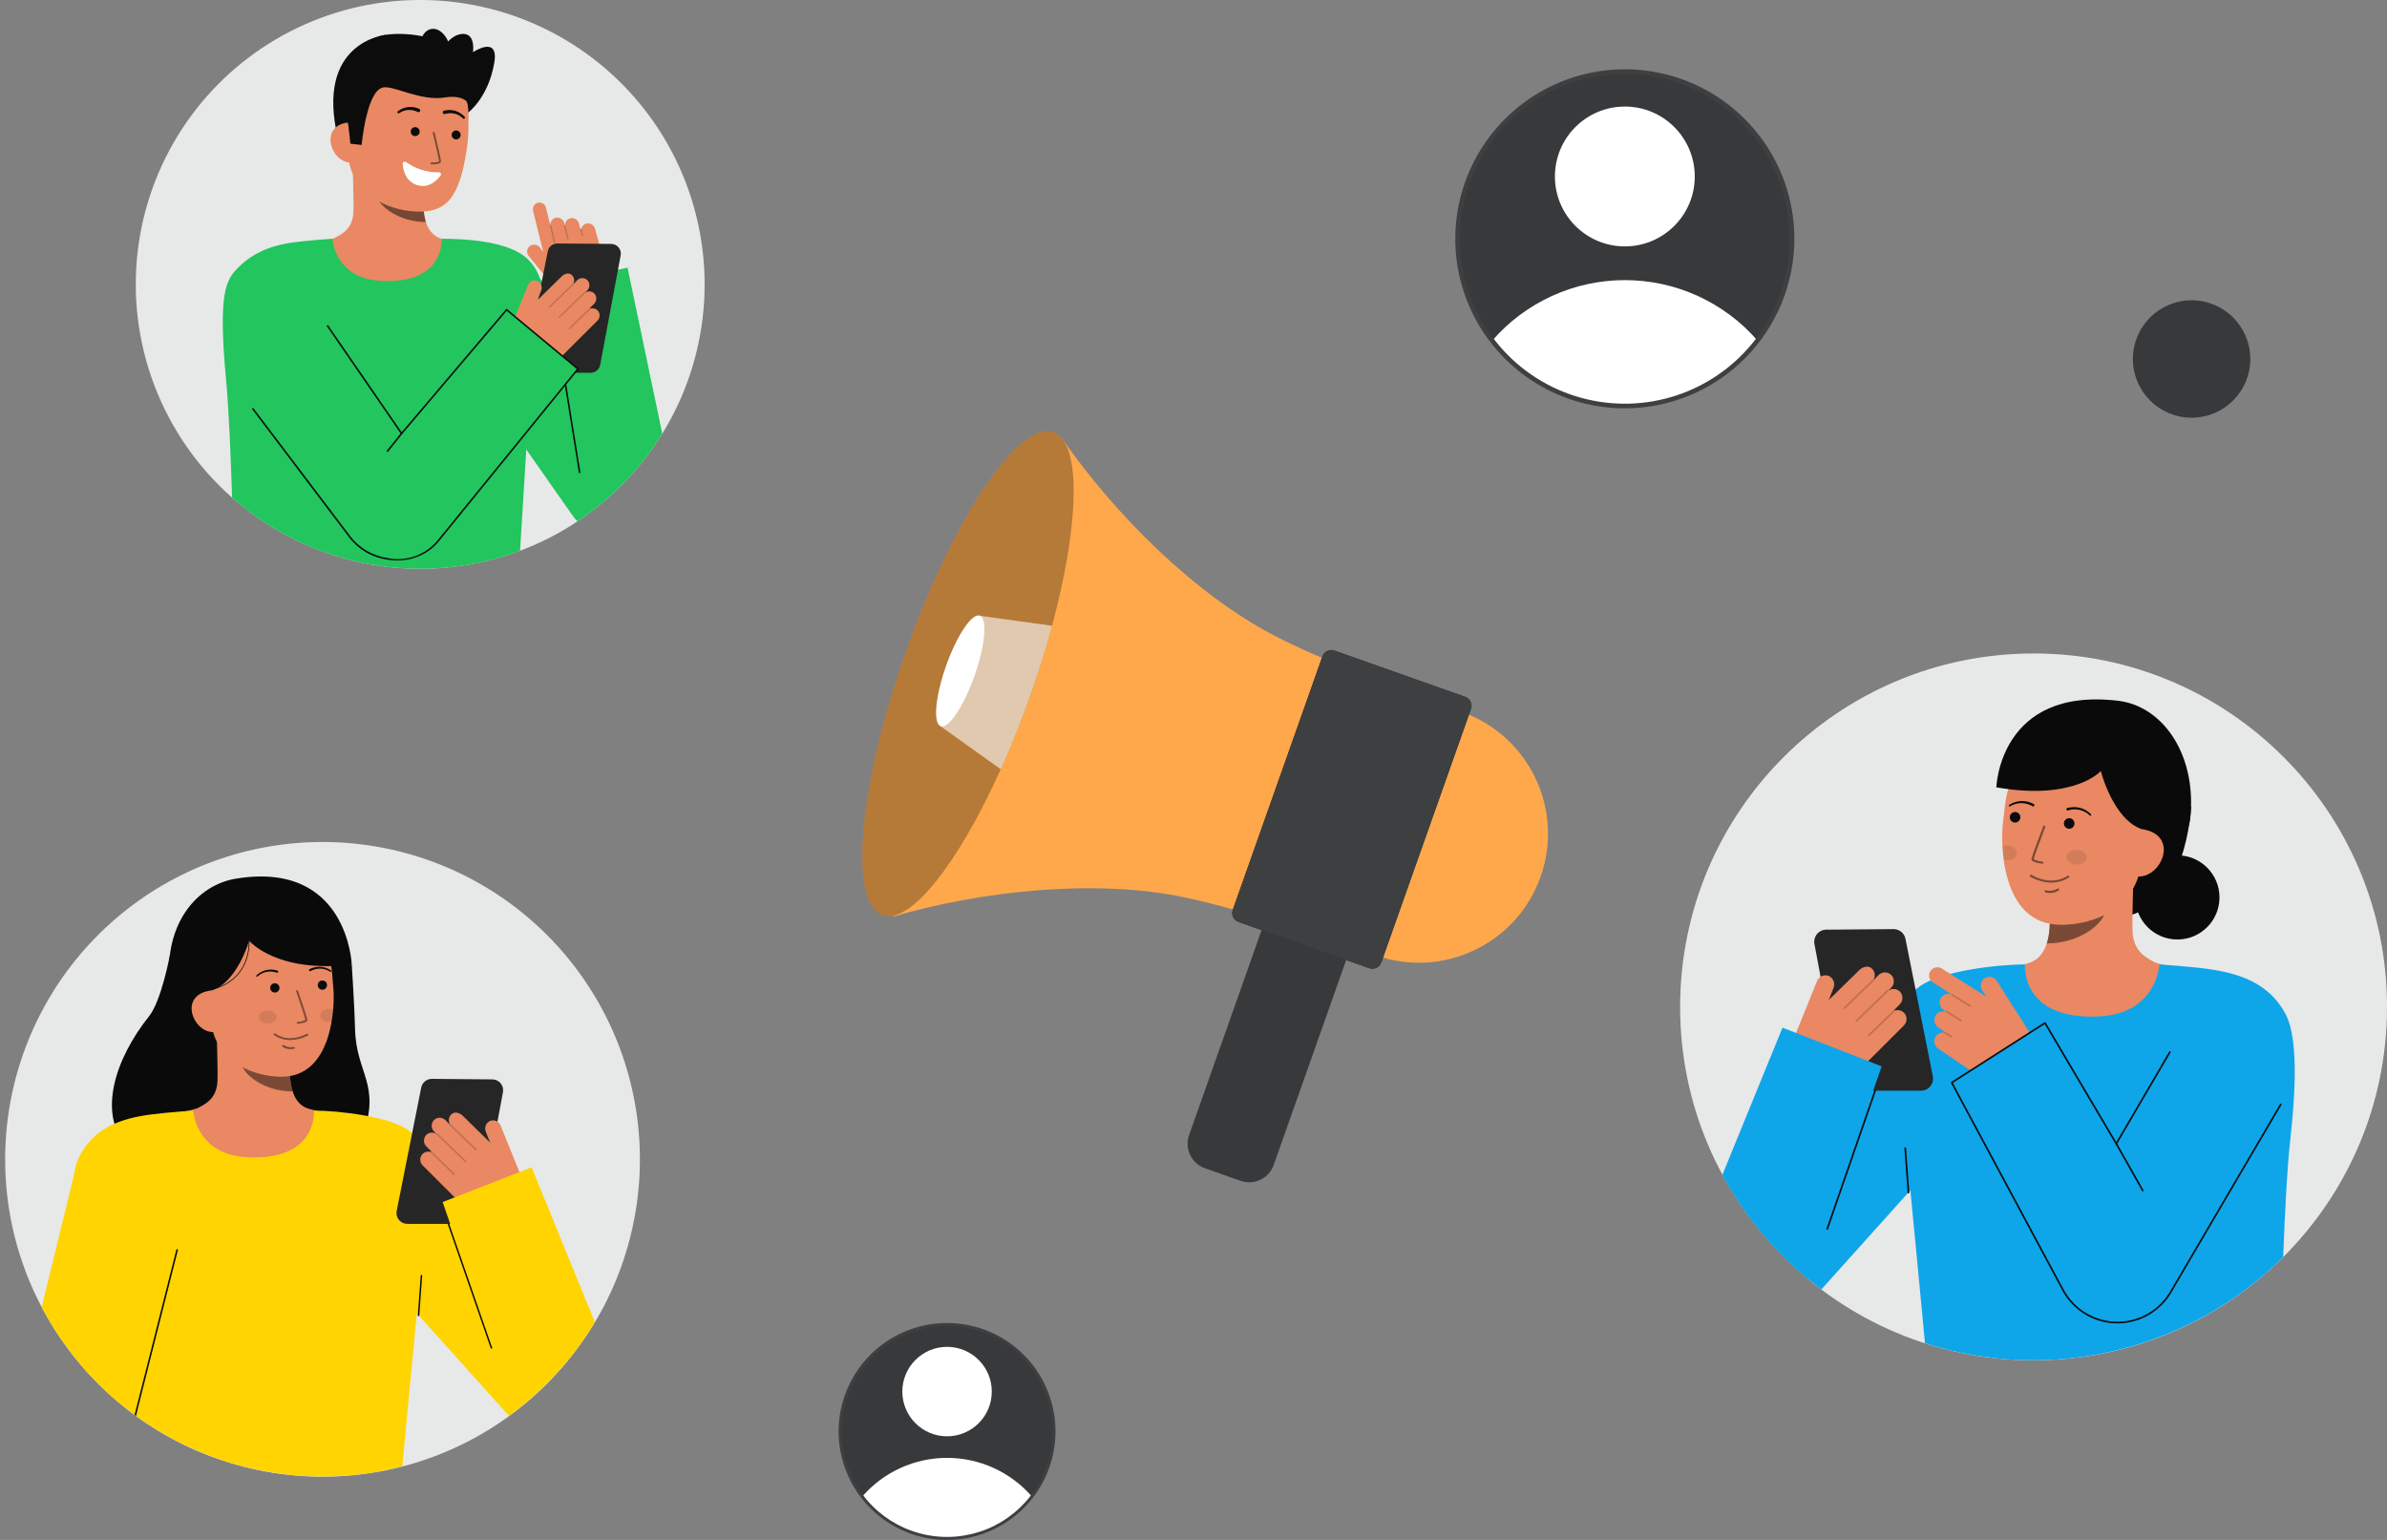 ﻿<svg width="310" height="200" viewBox="0 0 310 200" fill="none" xmlns="http://www.w3.org/2000/svg">
<rect x="0" y="0" width="310" height="200" fill="#808080" stroke="none"/>
<path d="M17.634 36.937C17.639 42.904 19.088 48.781 21.858 54.066C24.627 59.351 28.636 63.887 33.54 67.286C38.444 70.685 44.098 72.847 50.019 73.585C55.94 74.324 61.952 73.618 67.541 71.528C70.162 70.547 72.661 69.268 74.99 67.715C79.441 64.758 83.2 60.874 86.011 56.33V56.326C89.008 51.465 90.838 45.975 91.356 40.288C91.875 34.6 91.067 28.87 88.997 23.548C86.927 18.225 83.651 13.455 79.426 9.613C75.201 5.77 70.143 2.959 64.649 1.401C59.154 -0.157 53.374 -0.42 47.761 0.633C42.148 1.687 36.855 4.027 32.3 7.471C27.744 10.914 24.049 15.367 21.504 20.48C18.96 25.593 17.636 31.226 17.636 36.937H17.634Z" fill="white"/>
<path opacity="0.1" d="M17.634 36.937C17.639 42.904 19.088 48.781 21.858 54.066C24.627 59.351 28.636 63.887 33.54 67.286C38.444 70.685 44.098 72.847 50.019 73.585C55.94 74.324 61.952 73.618 67.541 71.528C70.162 70.547 72.661 69.268 74.99 67.715C79.441 64.758 83.2 60.874 86.011 56.33V56.326C89.008 51.465 90.838 45.975 91.356 40.288C91.875 34.6 91.067 28.87 88.997 23.548C86.927 18.225 83.651 13.455 79.426 9.613C75.201 5.77 70.143 2.959 64.649 1.401C59.154 -0.157 53.374 -0.42 47.761 0.633C42.148 1.687 36.855 4.027 32.3 7.471C27.744 10.914 24.049 15.367 21.504 20.48C18.96 25.593 17.636 31.226 17.636 36.937H17.634Z" fill="#121417"/>
<path d="M60.733 14.684C60.733 14.684 63.444 12.724 64.2 8.1C64.786 4.52 61.426 6.778 61.426 6.778C61.426 6.778 61.823 4.195 59.932 4.414C58.041 4.633 56.928 7.33 56.928 7.33" fill="#0C0C0C"/>
<path d="M50.176 4.517C50.176 4.517 40.795 5.328 43.918 18.08L44.745 18.153L46.426 18.3" fill="#0C0C0C"/>
<path d="M59.057 31.445C59.016 31.44 58.559 39.019 49.755 38.358C43.66 37.901 41.487 31.434 41.347 31.434C42.043 31.319 42.73 31.152 43.403 30.936C44.362 30.42 45.55 29.883 45.859 28.02C46.038 26.945 45.736 21.45 45.828 20.363L55.184 22.451C55.053 24.747 54.138 30.068 57.345 31.01C57.879 31.166 58.454 31.309 59.057 31.445Z" fill="#E98862"/>
<path opacity="0.52" d="M55.315 28.835C55.169 28.363 55.075 27.876 55.034 27.383C54.931 26.258 54.952 25.126 55.095 24.006C53.194 23.749 51.402 22.964 49.924 21.74C49.751 22.382 48.795 25.184 49.06 25.795C49.56 26.948 51.91 28.835 55.315 28.835Z" fill="#0C0C0C"/>
<path d="M53.228 27.412C49.545 27.005 45.176 24.583 45.216 19.572L45.251 15.051C45.292 10.04 47.954 5.999 52.672 6.036C57.39 6.073 60.884 10.163 60.845 15.173L60.829 17.175C60.812 17.862 60.748 18.547 60.637 19.225C60.358 21.02 59.927 23.749 58.667 25.575C57.477 27.3 55.582 27.672 53.228 27.412Z" fill="#E98862"/>
<path d="M59.238 18.106C58.917 18.106 58.657 17.846 58.657 17.525C58.657 17.204 58.917 16.944 59.238 16.944C59.559 16.944 59.819 17.204 59.819 17.525C59.819 17.846 59.559 18.106 59.238 18.106Z" fill="#0C0C0C"/>
<path d="M53.919 17.676C53.599 17.676 53.339 17.416 53.339 17.095C53.339 16.774 53.599 16.514 53.919 16.514C54.24 16.514 54.501 16.774 54.501 17.095C54.501 17.416 54.24 17.676 53.919 17.676Z" fill="#0C0C0C"/>
<path d="M45.497 21.101C44.062 21.09 42.914 19.547 42.924 18.113C42.934 16.679 44.104 15.899 45.538 15.909L46.269 16.876L46.73 21.11L45.497 21.101Z" fill="#E98862"/>
<path d="M46.97 18.827C46.97 18.827 47.6 11.749 49.758 11.355C51.196 11.093 54.625 13.195 57.853 12.648C59.265 12.409 60.593 12.784 60.715 13.452C60.764 13.716 61.718 9.953 59.574 7.038C57.867 4.718 52.141 3.955 49.515 4.65C42.242 6.577 45.235 16.215 45.235 16.215L45.508 18.665L46.97 18.827Z" fill="#0C0C0C"/>
<g opacity="0.52">
<path d="M56.02 21.341H56.029C56.491 21.346 57.266 21.303 57.27 20.957C57.273 20.67 56.522 17.572 56.436 17.219C56.429 17.189 56.41 17.163 56.383 17.147C56.356 17.13 56.324 17.125 56.294 17.133C56.264 17.14 56.238 17.159 56.221 17.186C56.205 17.212 56.2 17.244 56.207 17.275C56.541 18.647 57.037 20.76 57.035 20.955C56.718 21.086 56.374 21.138 56.032 21.106C56.001 21.106 55.972 21.117 55.949 21.138C55.927 21.159 55.914 21.187 55.912 21.218C55.91 21.248 55.921 21.278 55.941 21.301C55.961 21.324 55.989 21.339 56.02 21.341Z" fill="#0C0C0C"/>
</g>
<path d="M57.664 14.372C58.147 14.249 58.653 14.258 59.13 14.399C59.365 14.466 59.589 14.569 59.793 14.703C59.996 14.834 60.181 14.99 60.344 15.168C60.373 15.196 60.389 15.233 60.39 15.273C60.39 15.313 60.375 15.351 60.347 15.379C60.32 15.408 60.282 15.424 60.243 15.425C60.203 15.425 60.165 15.41 60.136 15.383L60.128 15.375C59.975 15.226 59.804 15.097 59.619 14.99C59.436 14.885 59.239 14.807 59.034 14.761C58.628 14.665 58.203 14.678 57.804 14.799L57.789 14.804C57.761 14.813 57.731 14.817 57.702 14.814C57.672 14.812 57.644 14.804 57.617 14.79C57.591 14.777 57.568 14.758 57.549 14.736C57.529 14.713 57.515 14.688 57.506 14.659C57.497 14.631 57.493 14.602 57.496 14.572C57.498 14.543 57.506 14.514 57.52 14.488C57.533 14.462 57.551 14.438 57.574 14.419C57.596 14.4 57.623 14.386 57.651 14.377L57.664 14.372Z" fill="#0C0C0C"/>
<path d="M54.226 14.533C53.854 14.345 53.44 14.258 53.024 14.282C52.814 14.291 52.606 14.333 52.409 14.405C52.208 14.477 52.017 14.575 51.841 14.695L51.831 14.701C51.798 14.719 51.76 14.724 51.724 14.715C51.688 14.706 51.657 14.684 51.636 14.654C51.615 14.623 51.606 14.586 51.611 14.549C51.617 14.513 51.635 14.479 51.663 14.455C51.855 14.309 52.065 14.187 52.287 14.092C52.512 13.996 52.75 13.934 52.993 13.909C53.487 13.854 53.988 13.932 54.441 14.137C54.468 14.15 54.492 14.167 54.512 14.189C54.532 14.211 54.547 14.236 54.557 14.264C54.568 14.291 54.572 14.321 54.571 14.35C54.57 14.38 54.563 14.409 54.551 14.435C54.538 14.462 54.521 14.486 54.499 14.506C54.477 14.526 54.452 14.542 54.424 14.552C54.397 14.562 54.367 14.567 54.338 14.566C54.309 14.564 54.279 14.557 54.253 14.545L54.242 14.54L54.226 14.533Z" fill="#0C0C0C"/>
<path d="M54.601 6.969C54.306 5.401 54.932 3.968 55.997 3.768C57.062 3.568 58.164 4.677 58.459 6.246C58.753 7.814 58.128 9.247 57.062 9.447C55.997 9.647 54.895 8.538 54.601 6.969Z" fill="#0C0C0C"/>
<path d="M29.356 49.261C29.721 53.156 29.976 59.315 30.139 64.636C35.165 69.064 41.299 72.043 47.886 73.257C54.473 74.471 61.266 73.873 67.54 71.528C67.74 68.203 68.056 63.045 68.351 58.38C68.647 53.722 68.921 49.553 69.036 48.183C69.499 42.746 71.086 39.171 70.11 36.158C69.818 35.266 69.324 34.454 68.667 33.784C66.219 31.197 59.906 31.008 57.368 31.008C57.322 31.008 57.88 36.884 49.548 36.49C43.428 36.203 43.169 31.008 43.169 31.008C43.169 31.008 40.139 31.205 38.122 31.476C34.822 31.923 32.645 33.042 30.914 34.772C29.303 36.388 28.319 38.131 29.356 49.261Z" fill="#22C55E"/>
<path d="M57.212 42.463L68.351 58.375V58.38L74.313 66.891C74.518 67.182 74.744 67.457 74.989 67.715C79.44 64.758 83.199 60.874 86.01 56.33V56.325L81.5 34.768L70.717 37.023L70.11 36.158V36.154L68.831 34.329L57.212 42.463Z" fill="#22C55E"/>
<path d="M73.35 48.723L75.383 61.408L75.183 61.44L73.15 48.755L73.35 48.723Z" fill="#0C0C0C"/>
<path d="M68.664 33.257C68.586 33.162 68.527 33.051 68.493 32.932C68.459 32.813 68.449 32.689 68.464 32.566C68.479 32.443 68.52 32.325 68.582 32.218C68.645 32.111 68.729 32.019 68.828 31.945C69.026 31.809 69.268 31.754 69.505 31.79C69.742 31.826 69.957 31.951 70.105 32.139L70.553 32.731L69.241 27.424C69.206 27.312 69.195 27.194 69.207 27.077C69.22 26.96 69.256 26.847 69.313 26.745C69.371 26.643 69.449 26.554 69.542 26.483C69.636 26.412 69.743 26.36 69.856 26.332C69.97 26.304 70.089 26.299 70.205 26.319C70.32 26.338 70.431 26.381 70.53 26.444C70.628 26.508 70.713 26.591 70.778 26.688C70.844 26.786 70.888 26.895 70.91 27.011L71.456 29.221C71.462 29.218 71.468 29.215 71.474 29.213C71.465 28.977 71.547 28.747 71.704 28.571C71.86 28.395 72.079 28.286 72.314 28.268C72.528 28.256 72.741 28.318 72.915 28.445C73.089 28.571 73.214 28.754 73.269 28.962L73.354 29.26C73.364 29.261 73.374 29.265 73.383 29.27C73.373 29.057 73.439 28.846 73.568 28.676C73.698 28.506 73.883 28.387 74.091 28.339C74.327 28.295 74.571 28.341 74.773 28.469C74.976 28.598 75.122 28.798 75.183 29.03L75.391 29.764C75.394 29.754 75.4 29.745 75.407 29.737C75.415 29.729 75.424 29.723 75.434 29.718C75.444 29.713 75.454 29.711 75.465 29.711C75.476 29.71 75.487 29.712 75.497 29.716C75.54 29.527 75.642 29.356 75.788 29.229C75.935 29.102 76.118 29.025 76.311 29.01C76.526 28.997 76.739 29.059 76.913 29.186C77.087 29.312 77.212 29.495 77.267 29.703L78.402 33.685C78.651 34.564 78.631 35.498 78.346 36.367C78.061 37.235 77.523 37.998 76.801 38.559L74.476 40.363L68.664 33.257Z" fill="#E98862"/>
<g opacity="0.2">
<path d="M72.092 31.455C72.094 31.445 72.094 31.435 72.092 31.425L71.586 29.273C71.584 29.262 71.579 29.251 71.572 29.242C71.566 29.233 71.558 29.225 71.548 29.219C71.538 29.213 71.528 29.209 71.517 29.208C71.506 29.206 71.494 29.206 71.484 29.209C71.473 29.211 71.462 29.216 71.453 29.223C71.444 29.229 71.436 29.237 71.43 29.247C71.424 29.256 71.42 29.267 71.419 29.278C71.417 29.289 71.417 29.301 71.42 29.311L71.926 31.465C71.93 31.484 71.942 31.501 71.958 31.513C71.974 31.525 71.994 31.531 72.014 31.53C72.034 31.529 72.052 31.52 72.067 31.507C72.082 31.493 72.091 31.475 72.094 31.455H72.092Z" fill="#0C0C0C"/>
<path d="M73.836 31.044C73.838 31.033 73.838 31.023 73.836 31.013L73.426 29.323C73.423 29.313 73.418 29.302 73.412 29.293C73.405 29.284 73.397 29.276 73.387 29.271C73.377 29.265 73.367 29.261 73.355 29.259C73.344 29.258 73.333 29.258 73.322 29.261C73.311 29.264 73.301 29.268 73.292 29.275C73.283 29.282 73.275 29.29 73.269 29.3C73.263 29.309 73.26 29.32 73.258 29.331C73.256 29.342 73.257 29.354 73.259 29.364L73.669 31.054C73.674 31.073 73.686 31.09 73.702 31.102C73.718 31.114 73.737 31.12 73.757 31.118C73.777 31.117 73.796 31.109 73.811 31.096C73.826 31.082 73.835 31.064 73.837 31.044L73.836 31.044Z" fill="#0C0C0C"/>
<path d="M75.728 30.607C75.729 30.598 75.729 30.588 75.728 30.579L75.553 29.777C75.547 29.755 75.534 29.737 75.515 29.726C75.496 29.714 75.473 29.71 75.452 29.715C75.43 29.72 75.411 29.732 75.399 29.751C75.386 29.769 75.382 29.791 75.385 29.813L75.561 30.616C75.565 30.635 75.576 30.653 75.592 30.666C75.608 30.678 75.628 30.684 75.648 30.683C75.669 30.682 75.688 30.674 75.703 30.66C75.718 30.646 75.727 30.628 75.73 30.607H75.728Z" fill="#0C0C0C"/>
</g>
<path d="M76.714 48.414H69.53C69.345 48.414 69.162 48.373 68.994 48.294C68.827 48.214 68.679 48.099 68.561 47.955C68.443 47.812 68.359 47.644 68.314 47.464C68.269 47.285 68.264 47.097 68.3 46.915L71.142 32.632C71.2 32.345 71.355 32.088 71.581 31.903C71.808 31.719 72.091 31.62 72.383 31.622L79.384 31.681C79.567 31.683 79.748 31.724 79.913 31.803C80.079 31.882 80.225 31.997 80.341 32.138C80.458 32.28 80.542 32.445 80.588 32.623C80.633 32.8 80.64 32.986 80.606 33.166L77.947 47.39C77.893 47.678 77.74 47.938 77.515 48.125C77.29 48.312 77.007 48.414 76.714 48.414Z" fill="#262626"/>
<path d="M77.723 40.459C77.613 40.294 77.453 40.169 77.266 40.102C77.08 40.035 76.876 40.029 76.686 40.086C76.686 40.074 76.683 40.063 76.678 40.053C76.672 40.043 76.664 40.034 76.654 40.028C76.645 40.021 76.634 40.017 76.622 40.016C76.611 40.015 76.599 40.017 76.588 40.022L77.146 39.465C77.322 39.296 77.427 39.067 77.441 38.824C77.455 38.58 77.376 38.34 77.219 38.153C77.074 37.991 76.876 37.885 76.66 37.854C76.444 37.823 76.224 37.87 76.039 37.985C76.039 37.976 76.032 37.968 76.029 37.96L76.258 37.73C76.416 37.578 76.517 37.377 76.543 37.159C76.569 36.941 76.519 36.721 76.402 36.536C76.326 36.422 76.225 36.326 76.108 36.255C75.99 36.184 75.858 36.14 75.721 36.126C75.584 36.112 75.446 36.129 75.317 36.175C75.187 36.221 75.07 36.295 74.972 36.392L74.442 36.921C74.44 36.917 74.442 36.913 74.438 36.91C74.434 36.907 74.428 36.907 74.424 36.904C74.536 36.727 74.585 36.516 74.562 36.308C74.539 36.099 74.446 35.905 74.299 35.756C73.941 35.346 73.301 35.546 72.959 35.888L69.727 39.054L69.825 38.907L70.283 37.74C70.377 37.515 70.381 37.262 70.296 37.033C70.21 36.805 70.041 36.617 69.823 36.508C69.708 36.456 69.584 36.428 69.458 36.425C69.332 36.422 69.207 36.445 69.09 36.492C68.973 36.54 68.867 36.61 68.779 36.7C68.69 36.79 68.621 36.896 68.575 37.014L65.898 43.631C65.898 43.631 71.52 47.7 72.868 46.355L77.579 41.656C77.738 41.504 77.839 41.302 77.865 41.084C77.891 40.865 77.841 40.645 77.723 40.459Z" fill="#E98862"/>
<g opacity="0.2">
<path d="M71.34 39.904C71.356 39.919 71.377 39.928 71.4 39.928C71.422 39.928 71.443 39.919 71.459 39.904L74.436 37.029C74.444 37.021 74.451 37.012 74.455 37.002C74.46 36.991 74.463 36.98 74.463 36.968C74.463 36.957 74.461 36.946 74.457 36.935C74.453 36.925 74.447 36.915 74.439 36.907C74.431 36.899 74.421 36.892 74.411 36.888C74.4 36.883 74.389 36.881 74.378 36.881C74.367 36.881 74.355 36.883 74.345 36.887C74.334 36.892 74.325 36.898 74.317 36.906L71.34 39.78C71.332 39.788 71.325 39.797 71.321 39.808C71.316 39.818 71.314 39.83 71.313 39.841C71.313 39.852 71.315 39.864 71.319 39.874C71.324 39.885 71.33 39.895 71.338 39.903L71.34 39.904Z" fill="#0C0C0C"/>
<path d="M72.571 41.251C72.587 41.267 72.608 41.276 72.631 41.276C72.653 41.276 72.675 41.267 72.691 41.251L76.012 38.044C76.02 38.035 76.026 38.026 76.031 38.015C76.035 38.005 76.038 37.993 76.038 37.982C76.038 37.971 76.035 37.959 76.031 37.949C76.026 37.938 76.02 37.928 76.012 37.92C75.995 37.905 75.974 37.897 75.951 37.897C75.929 37.897 75.907 37.905 75.891 37.92L72.57 41.128C72.561 41.136 72.555 41.145 72.55 41.156C72.546 41.167 72.544 41.178 72.544 41.189C72.544 41.201 72.546 41.212 72.55 41.223C72.555 41.233 72.561 41.243 72.57 41.251L72.571 41.251Z" fill="#0C0C0C"/>
<path d="M73.896 42.719C73.912 42.734 73.933 42.743 73.956 42.743C73.978 42.743 74 42.734 74.016 42.719L76.665 40.16C76.681 40.144 76.69 40.122 76.69 40.099C76.69 40.077 76.681 40.055 76.665 40.039C76.657 40.031 76.648 40.024 76.638 40.02C76.627 40.015 76.616 40.012 76.604 40.012C76.593 40.012 76.582 40.014 76.571 40.018C76.56 40.023 76.551 40.029 76.542 40.037L73.893 42.595C73.885 42.603 73.878 42.612 73.873 42.623C73.869 42.633 73.866 42.645 73.866 42.656C73.866 42.668 73.868 42.679 73.872 42.69C73.876 42.7 73.883 42.71 73.891 42.718L73.896 42.719Z" fill="#0C0C0C"/>
</g>
<path d="M40.763 39.888L52.157 55.488L65.794 40.227L75.054 47.913L57.055 70.061C56.655 70.576 56.186 71.034 55.661 71.422C52.586 73.669 47.662 72.794 45.416 69.718L45.265 69.513L29.31 48.254L40.763 39.888Z" fill="#22C55E"/>
<path d="M51.582 72.783C53.062 72.804 54.511 72.356 55.721 71.504C56.254 71.111 56.73 70.647 57.137 70.124L75.196 47.902L65.782 40.088L65.717 40.165L52.166 56.132L42.583 42.208L42.416 42.323L52.149 56.465L65.807 40.37L74.912 47.93L56.978 70C56.206 71.008 55.162 71.776 53.97 72.213C52.778 72.65 51.486 72.739 50.245 72.469C48.36 72.179 46.66 71.173 45.498 69.661L45.348 69.456L32.88 52.974L32.718 53.097L45.185 69.579L45.334 69.784C46.527 71.338 48.274 72.373 50.211 72.672C50.664 72.747 51.123 72.784 51.582 72.783Z" fill="#0C0C0C"/>
<path d="M52.078 56.236L52.237 56.362L50.365 58.712L50.206 58.585L52.078 56.236Z" fill="#0C0C0C"/>
<path d="M56.98 22.37C55.458 22.412 53.965 21.945 52.738 21.044C52.695 21.013 52.645 20.995 52.592 20.991C52.539 20.988 52.487 21 52.441 21.025C52.395 21.05 52.357 21.088 52.331 21.135C52.306 21.181 52.294 21.233 52.298 21.286C52.364 22.188 52.743 23.853 54.617 24.136C55.826 24.319 56.742 23.42 57.21 22.817C57.243 22.775 57.263 22.725 57.267 22.672C57.272 22.62 57.262 22.567 57.238 22.52C57.214 22.473 57.176 22.434 57.131 22.407C57.085 22.381 57.033 22.368 56.98 22.37Z" fill="white"/>
<path d="M264.101 176.67C238.751 176.67 218.201 156.12 218.201 130.77C218.201 105.421 238.751 84.871 264.101 84.871C289.45 84.871 310 105.421 310 130.77C310 156.12 289.45 176.67 264.101 176.67Z" fill="white"/>
<path opacity="0.1" d="M218.2 130.769C218.2 139.847 220.892 148.722 225.935 156.27C230.979 163.818 238.147 169.701 246.534 173.175C254.921 176.649 264.15 177.558 273.054 175.787C281.958 174.016 290.136 169.645 296.555 163.226C302.975 156.806 307.346 148.628 309.117 139.724C310.888 130.821 309.979 121.592 306.505 113.205C303.031 104.818 297.148 97.649 289.6 92.606C282.051 87.562 273.177 84.87 264.099 84.87C258.065 84.848 252.087 86.02 246.508 88.319C240.929 90.617 235.86 93.997 231.594 98.264C227.327 102.53 223.947 107.599 221.648 113.178C219.35 118.757 218.178 124.735 218.2 130.769Z" fill="#121417"/>
<path d="M223.773 152.715C226.927 158.488 231.279 163.52 236.537 167.473L248.102 154.589L260.636 140.621L250.016 130.725L245.838 135.053L239.441 141.67L229.811 137.777L223.773 152.715Z" fill="#0EA5E9"/>
<path d="M237.306 159.712C237.294 159.712 237.283 159.71 237.271 159.706C237.245 159.696 237.223 159.677 237.21 159.651C237.198 159.626 237.196 159.597 237.205 159.57L244.489 138.541C244.498 138.515 244.518 138.493 244.543 138.48C244.569 138.468 244.598 138.466 244.625 138.475C244.652 138.485 244.674 138.504 244.686 138.53C244.698 138.555 244.7 138.585 244.691 138.611L237.407 159.641C237.4 159.662 237.386 159.68 237.368 159.692C237.35 159.705 237.328 159.712 237.306 159.712Z" fill="#0C0C0C"/>
<path d="M284.555 104.737C284.555 104.737 284.055 118.561 274.831 119.196L273.27 100.967L284.555 104.737Z" fill="#0A0A0A"/>
<path d="M282.778 122.019C279.759 122.019 277.312 119.572 277.312 116.553C277.312 113.534 279.759 111.087 282.778 111.087C285.796 111.087 288.244 113.534 288.244 116.553C288.244 119.572 285.796 122.019 282.778 122.019Z" fill="#0A0A0A"/>
<path d="M261.391 125.613C261.441 125.606 261.98 134.57 272.393 133.789C279.602 133.248 282.172 125.6 282.338 125.6C281.515 125.463 280.702 125.266 279.907 125.011C278.772 124.4 277.368 123.766 277.001 121.562C276.791 120.292 277.148 113.792 277.038 112.506L265.97 114.975C266.125 117.69 267.207 123.984 263.415 125.098C262.784 125.282 262.105 125.452 261.391 125.613Z" fill="#E98862"/>
<path opacity="0.5" d="M265.816 122.526C265.989 121.967 266.101 121.392 266.149 120.809C266.271 119.479 266.246 118.139 266.076 116.814C268.326 116.51 270.445 115.581 272.193 114.133C272.398 114.892 273.528 118.207 273.215 118.931C272.623 120.293 269.845 122.526 265.816 122.526Z" fill="#0C0C0C"/>
<path d="M267.549 120.11C271.932 120.166 277.411 117.955 278.091 112.067L278.703 106.755C279.383 100.868 276.841 95.738 271.298 95.099C265.754 94.46 261.06 98.754 260.381 104.641L260.11 106.993C259.85 109.252 259.73 120.011 267.549 120.11Z" fill="#E98862"/>
<path d="M261.699 106.834C261.319 106.834 261.011 106.526 261.011 106.147C261.011 105.767 261.319 105.459 261.699 105.459C262.078 105.459 262.386 105.767 262.386 106.147C262.386 106.526 262.078 106.834 261.699 106.834Z" fill="#0C0C0C"/>
<path d="M268.724 107.637C268.344 107.637 268.037 107.329 268.037 106.95C268.037 106.57 268.344 106.263 268.724 106.263C269.103 106.263 269.411 106.57 269.411 106.95C269.411 107.329 269.103 107.637 268.724 107.637Z" fill="#0C0C0C"/>
<path opacity="0.5" d="M265.238 112.184H265.227C265.002 112.156 264.779 112.116 264.559 112.064C264.23 111.984 263.796 111.843 263.83 111.549C263.869 111.213 265.205 107.701 265.358 107.301C265.364 107.283 265.373 107.267 265.386 107.253C265.398 107.238 265.414 107.227 265.431 107.219C265.448 107.211 265.467 107.206 265.485 107.206C265.504 107.205 265.523 107.208 265.541 107.215C265.559 107.221 265.575 107.232 265.588 107.245C265.602 107.258 265.613 107.274 265.62 107.291C265.628 107.308 265.632 107.327 265.632 107.346C265.632 107.365 265.628 107.384 265.621 107.401C265.051 108.897 264.136 111.355 264.11 111.581C264.462 111.779 264.856 111.89 265.26 111.904C265.296 111.908 265.329 111.926 265.352 111.954C265.376 111.982 265.387 112.018 265.384 112.055C265.382 112.091 265.365 112.125 265.337 112.149C265.31 112.174 265.275 112.186 265.238 112.185L265.238 112.184Z" fill="#0C0C0C"/>
<path opacity="0.5" d="M266.229 114.632C265.328 114.581 264.453 114.319 263.672 113.867C263.655 113.858 263.64 113.847 263.627 113.832C263.614 113.818 263.605 113.801 263.599 113.783C263.593 113.764 263.591 113.745 263.593 113.726C263.595 113.707 263.601 113.688 263.61 113.671C263.619 113.655 263.632 113.64 263.647 113.628C263.662 113.616 263.679 113.608 263.698 113.603C263.717 113.598 263.736 113.597 263.755 113.6C263.774 113.603 263.792 113.61 263.808 113.62C265.494 114.553 267.107 114.607 268.47 113.777C268.497 113.758 268.526 113.742 268.555 113.727C268.589 113.713 268.627 113.713 268.661 113.727C268.694 113.741 268.722 113.767 268.736 113.8C268.751 113.834 268.753 113.871 268.74 113.906C268.728 113.94 268.702 113.968 268.67 113.984C268.659 113.99 268.641 114.001 268.616 114.016C267.899 114.454 267.068 114.669 266.229 114.632Z" fill="#0C0C0C"/>
<path d="M283.212 108.265L278.245 107.721C274.422 106.486 272.835 100.139 272.835 100.139C272.835 100.139 269.411 104.033 259.265 102.255C259.265 102.255 259.658 89.175 275.088 91.016C280.464 91.66 284.512 97.046 284.555 104.091C284.584 109.028 283.212 108.265 283.212 108.265Z" fill="#0A0A0A"/>
<path d="M277.539 113.821C279.224 114.015 280.797 112.372 280.992 110.686C281.186 109.001 279.928 107.915 278.243 107.721L277.244 108.749L276.09 113.654L277.539 113.821Z" fill="#E98862"/>
<path d="M264.131 104.432C263.634 104.157 263.073 104.021 262.505 104.038C262.225 104.044 261.947 104.092 261.681 104.181C261.417 104.268 261.165 104.388 260.931 104.538C260.906 104.552 260.888 104.576 260.881 104.603C260.874 104.631 260.877 104.66 260.892 104.685C260.906 104.709 260.929 104.727 260.957 104.735C260.984 104.742 261.014 104.738 261.039 104.724L261.046 104.72C261.268 104.589 261.505 104.485 261.753 104.413C261.998 104.34 262.253 104.304 262.509 104.307C263.019 104.31 263.519 104.448 263.959 104.707L263.969 104.713C264.006 104.734 264.049 104.739 264.089 104.729C264.13 104.718 264.165 104.692 264.187 104.656C264.209 104.62 264.216 104.578 264.207 104.537C264.197 104.496 264.173 104.46 264.138 104.437L264.131 104.432Z" fill="#0C0C0C"/>
<path d="M268.581 105.251C269.067 105.097 269.584 105.075 270.081 105.186C270.331 105.24 270.572 105.332 270.794 105.458C271.02 105.584 271.228 105.738 271.415 105.915L271.421 105.921C271.442 105.94 271.469 105.951 271.498 105.95C271.526 105.949 271.553 105.936 271.573 105.915C271.592 105.894 271.603 105.866 271.601 105.838C271.6 105.809 271.588 105.782 271.567 105.763C271.373 105.565 271.155 105.391 270.917 105.248C270.678 105.102 270.418 104.993 270.146 104.924C269.597 104.782 269.019 104.79 268.473 104.946C268.433 104.959 268.4 104.987 268.38 105.025C268.361 105.062 268.357 105.105 268.369 105.146C268.381 105.186 268.408 105.22 268.444 105.241C268.481 105.261 268.524 105.267 268.565 105.256H268.569L268.581 105.251Z" fill="#0C0C0C"/>
<path opacity="0.52" d="M266.135 115.964C265.971 115.957 265.809 115.936 265.65 115.902C265.613 115.895 265.581 115.873 265.561 115.841C265.54 115.81 265.533 115.772 265.541 115.735C265.548 115.699 265.57 115.667 265.602 115.646C265.633 115.626 265.671 115.619 265.708 115.627C265.957 115.699 266.218 115.718 266.475 115.682C266.732 115.645 266.978 115.554 267.197 115.415C267.226 115.391 267.263 115.38 267.3 115.384C267.338 115.388 267.372 115.406 267.395 115.435C267.419 115.464 267.43 115.501 267.427 115.538C267.423 115.576 267.404 115.61 267.375 115.634C267.012 115.883 266.574 116 266.135 115.964Z" fill="#0C0C0C"/>
<path opacity="0.1" d="M269.676 112.292C268.953 112.266 268.382 111.816 268.401 111.286C268.42 110.756 269.02 110.346 269.743 110.372C270.466 110.397 271.037 110.847 271.018 111.377C271 111.908 270.399 112.317 269.676 112.292Z" fill="#0C0C0C"/>
<path opacity="0.1" d="M261.94 110.828C261.92 111.358 261.319 111.766 260.597 111.742C260.472 111.738 260.348 111.721 260.226 111.692C260.141 111.07 260.088 110.469 260.06 109.911C260.254 109.845 260.459 109.816 260.665 109.824C261.387 109.847 261.958 110.297 261.94 110.828Z" fill="#0C0C0C"/>
<path d="M245.838 135.052C245.868 138.181 246.942 141.914 247.327 146.422C247.427 147.626 247.727 150.715 248.101 154.588C248.686 160.7 249.476 168.777 249.996 174.454C258.029 177.043 266.621 177.368 274.827 175.394C283.033 173.42 290.537 169.223 296.514 163.264C296.739 157.467 297.034 151.575 297.464 147.746C298.388 139.4 298.138 134.123 296.804 131.654C294.62 127.621 290.732 126.391 286.664 125.836C284.18 125.502 280.447 125.262 280.447 125.262C280.447 125.262 280.132 131.659 272.59 132.014C262.325 132.498 263.009 125.262 262.96 125.262C259.237 125.262 252.18 126.151 249.476 127.995C246.607 129.945 245.803 132.259 245.838 135.052Z" fill="#0EA5E9"/>
<path d="M274.991 171.773C273.573 171.773 272.181 171.397 270.956 170.685C269.731 169.972 268.717 168.947 268.016 167.715L253.469 140.606L265.585 132.862L274.843 148.539L284.85 131.247L297.844 140.781L282.035 167.589C281.35 168.844 280.343 169.894 279.117 170.63C277.892 171.365 276.491 171.76 275.062 171.772L274.991 171.773Z" fill="#0EA5E9"/>
<path d="M247.853 155.003C247.826 155.003 247.8 154.993 247.78 154.974C247.76 154.955 247.748 154.93 247.747 154.903L247.324 149.136C247.322 149.107 247.332 149.079 247.35 149.058C247.369 149.036 247.395 149.023 247.424 149.021C247.452 149.02 247.48 149.029 247.502 149.048C247.523 149.067 247.536 149.093 247.539 149.121L247.961 154.889C247.963 154.917 247.954 154.945 247.935 154.967C247.916 154.988 247.89 155.001 247.861 155.003L247.853 155.003Z" fill="#0C0C0C"/>
<path d="M240.503 141.654H249.478C249.71 141.654 249.939 141.602 250.148 141.503C250.358 141.404 250.543 141.26 250.69 141.081C250.837 140.902 250.942 140.692 250.998 140.467C251.055 140.242 251.061 140.008 251.015 139.781L247.463 121.932C247.392 121.575 247.199 121.253 246.916 121.023C246.633 120.793 246.279 120.668 245.914 120.671L237.168 120.744C236.939 120.746 236.713 120.798 236.506 120.897C236.3 120.996 236.117 121.139 235.971 121.315C235.826 121.492 235.721 121.699 235.664 121.921C235.607 122.143 235.599 122.374 235.641 122.6L238.964 140.374C239.031 140.734 239.222 141.058 239.503 141.292C239.784 141.525 240.138 141.653 240.503 141.654Z" fill="#262626"/>
<path d="M247.418 131.714C247.28 131.508 247.08 131.351 246.847 131.267C246.614 131.183 246.359 131.176 246.122 131.247C246.12 131.226 246.113 131.206 246.099 131.189C246.086 131.177 246.07 131.168 246.053 131.164C246.035 131.16 246.017 131.161 245.999 131.167L246.696 130.472C246.917 130.261 247.049 129.974 247.066 129.669C247.083 129.365 246.983 129.065 246.788 128.831C246.606 128.628 246.358 128.496 246.088 128.457C245.819 128.419 245.544 128.477 245.313 128.621C245.313 128.609 245.304 128.6 245.3 128.589L245.587 128.303C245.784 128.113 245.91 127.86 245.943 127.589C245.975 127.317 245.913 127.042 245.766 126.811C245.671 126.668 245.546 126.547 245.399 126.459C245.251 126.37 245.087 126.315 244.916 126.298C244.745 126.28 244.572 126.301 244.41 126.359C244.249 126.416 244.102 126.509 243.98 126.63L243.318 127.291C243.315 127.287 243.318 127.281 243.313 127.278C243.307 127.274 243.301 127.274 243.296 127.27C243.436 127.048 243.497 126.785 243.468 126.523C243.44 126.262 243.323 126.019 243.138 125.833C242.688 125.321 241.892 125.571 241.464 125.998L237.425 129.954L237.548 129.77L238.12 128.312C238.237 128.03 238.243 127.715 238.137 127.429C238.03 127.143 237.819 126.909 237.546 126.773C237.402 126.707 237.247 126.672 237.09 126.669C236.932 126.665 236.776 126.694 236.63 126.753C236.484 126.812 236.351 126.9 236.241 127.012C236.13 127.124 236.043 127.258 235.986 127.404L232.642 135.674C232.642 135.674 239.667 140.757 241.352 139.077L247.238 133.206C247.436 133.016 247.561 132.764 247.594 132.492C247.627 132.22 247.564 131.945 247.418 131.714Z" fill="#E98862"/>
<g opacity="0.2">
<path d="M239.441 131.019C239.461 131.038 239.488 131.049 239.516 131.049C239.544 131.049 239.57 131.038 239.591 131.019L243.31 127.427C243.33 127.407 243.342 127.38 243.342 127.352C243.343 127.323 243.332 127.296 243.312 127.275C243.292 127.255 243.265 127.243 243.236 127.243C243.208 127.242 243.18 127.253 243.16 127.273L239.441 130.865C239.421 130.885 239.41 130.912 239.41 130.94C239.41 130.968 239.421 130.995 239.441 131.015V131.019Z" fill="#0C0C0C"/>
<path d="M240.982 132.703C241.002 132.723 241.029 132.734 241.057 132.734C241.085 132.734 241.111 132.723 241.132 132.703L245.282 128.694C245.302 128.675 245.313 128.648 245.313 128.62C245.313 128.591 245.302 128.564 245.282 128.545C245.262 128.525 245.236 128.514 245.208 128.514C245.18 128.513 245.153 128.523 245.132 128.542L240.981 132.55C240.962 132.57 240.951 132.597 240.951 132.625C240.951 132.653 240.962 132.68 240.981 132.7L240.982 132.703Z" fill="#0C0C0C"/>
<path d="M242.636 134.537C242.656 134.556 242.683 134.567 242.711 134.567C242.739 134.567 242.766 134.556 242.786 134.537L246.097 131.338C246.118 131.318 246.129 131.291 246.13 131.263C246.13 131.234 246.119 131.207 246.099 131.186C246.08 131.166 246.052 131.154 246.024 131.154C245.995 131.153 245.968 131.164 245.947 131.184L242.637 134.383C242.617 134.403 242.606 134.43 242.606 134.458C242.606 134.486 242.617 134.513 242.637 134.533L242.636 134.537Z" fill="#0C0C0C"/>
</g>
<path d="M223.693 152.569C223.723 152.619 223.748 152.664 223.773 152.714C226.57 157.836 230.315 162.379 234.808 166.103L244.369 138.496L231.494 133.473L223.693 152.569Z" fill="#0EA5E9"/>
<path d="M263.604 134.128L255.91 139.044L251.734 136.206C251.509 136.059 251.341 135.839 251.259 135.582C251.177 135.326 251.186 135.049 251.285 134.798C251.379 134.575 251.542 134.388 251.75 134.264C251.958 134.14 252.201 134.086 252.442 134.11C252.44 134.09 252.446 134.07 252.457 134.054C252.462 134.047 252.465 134.039 252.472 134.034C252.476 134.03 252.48 134.026 252.485 134.024C252.489 134.02 252.494 134.016 252.5 134.014C252.514 134.008 252.528 134.004 252.543 134.004L251.753 133.469C251.502 133.306 251.322 133.054 251.25 132.764C251.177 132.473 251.218 132.166 251.363 131.905C251.501 131.676 251.715 131.503 251.968 131.416C252.221 131.33 252.496 131.335 252.746 131.431C252.743 131.418 252.743 131.404 252.746 131.39L252.424 131.173C252.199 131.026 252.032 130.806 251.95 130.55C251.869 130.294 251.879 130.017 251.978 129.768C252.092 129.496 252.306 129.279 252.577 129.162C252.847 129.045 253.152 129.038 253.428 129.142C253.433 129.137 253.438 129.129 253.443 129.124L251.035 127.608C250.794 127.456 250.623 127.215 250.56 126.937C250.497 126.66 250.547 126.368 250.698 126.127C250.85 125.886 251.091 125.715 251.369 125.652C251.647 125.589 251.938 125.638 252.179 125.79L257.962 129.431L257.436 128.669C257.271 128.418 257.207 128.115 257.257 127.819C257.308 127.524 257.468 127.258 257.707 127.076C257.833 126.987 257.976 126.924 258.127 126.892C258.278 126.86 258.434 126.859 258.586 126.889C258.737 126.919 258.881 126.98 259.009 127.067C259.136 127.155 259.244 127.267 259.327 127.398L263.604 134.128Z" fill="#E98862"/>
<g opacity="0.2">
<path d="M255.845 130.754C255.833 130.752 255.821 130.748 255.81 130.741L253.455 129.295C253.432 129.279 253.416 129.256 253.411 129.229C253.405 129.202 253.41 129.174 253.424 129.151C253.439 129.128 253.461 129.111 253.488 129.104C253.514 129.097 253.542 129.1 253.566 129.113L255.922 130.558C255.943 130.572 255.959 130.592 255.967 130.616C255.975 130.639 255.974 130.665 255.965 130.689C255.956 130.712 255.939 130.731 255.917 130.743C255.895 130.755 255.87 130.759 255.845 130.754Z" fill="#0C0C0C"/>
<path d="M254.671 132.662C254.658 132.66 254.646 132.655 254.635 132.648L252.793 131.498C252.781 131.491 252.771 131.481 252.763 131.47C252.754 131.458 252.749 131.445 252.745 131.432C252.742 131.418 252.742 131.404 252.744 131.39C252.746 131.376 252.752 131.363 252.759 131.351C252.766 131.339 252.776 131.329 252.788 131.321C252.799 131.312 252.812 131.307 252.826 131.304C252.839 131.3 252.854 131.3 252.867 131.302C252.881 131.305 252.894 131.31 252.906 131.317L254.749 132.467C254.771 132.48 254.787 132.5 254.795 132.524C254.803 132.548 254.802 132.574 254.793 132.597C254.783 132.621 254.766 132.64 254.744 132.652C254.722 132.664 254.696 132.668 254.671 132.662Z" fill="#0C0C0C"/>
<path d="M253.411 134.736C253.399 134.734 253.388 134.729 253.378 134.723L252.495 134.2C252.47 134.186 252.452 134.162 252.445 134.135C252.438 134.107 252.442 134.078 252.457 134.054C252.471 134.029 252.495 134.011 252.522 134.004C252.55 133.997 252.579 134.001 252.604 134.016L253.487 134.539C253.511 134.554 253.529 134.577 253.536 134.605C253.543 134.632 253.539 134.661 253.524 134.686C253.513 134.705 253.496 134.72 253.476 134.729C253.455 134.738 253.433 134.74 253.411 134.736Z" fill="#0C0C0C"/>
</g>
<path d="M274.99 171.879C273.555 171.878 272.145 171.497 270.904 170.774C269.662 170.052 268.634 169.015 267.923 167.768L253.376 140.656C253.363 140.632 253.36 140.604 253.367 140.578C253.373 140.552 253.39 140.529 253.412 140.515L265.526 132.774C265.538 132.766 265.552 132.761 265.566 132.758C265.58 132.756 265.595 132.756 265.609 132.76C265.623 132.763 265.636 132.769 265.648 132.778C265.659 132.787 265.669 132.797 265.676 132.81L274.842 148.33L281.707 136.589C281.722 136.565 281.745 136.547 281.773 136.54C281.8 136.533 281.829 136.537 281.854 136.551C281.878 136.566 281.896 136.589 281.903 136.617C281.91 136.644 281.906 136.673 281.892 136.698L274.935 148.592C274.926 148.608 274.912 148.622 274.896 148.631C274.88 148.64 274.862 148.645 274.843 148.645C274.825 148.645 274.807 148.641 274.79 148.632C274.774 148.623 274.761 148.611 274.751 148.595L265.549 133.014L253.61 140.644L268.111 167.666C268.803 168.88 269.804 169.89 271.012 170.593C272.221 171.295 273.593 171.666 274.991 171.668H275.062C276.473 171.654 277.854 171.265 279.064 170.539C280.273 169.813 281.267 168.778 281.942 167.539L296.101 143.401C296.107 143.388 296.117 143.376 296.128 143.367C296.139 143.358 296.152 143.352 296.166 143.348C296.18 143.344 296.194 143.342 296.209 143.344C296.223 143.346 296.237 143.351 296.249 143.358C296.262 143.365 296.273 143.375 296.281 143.387C296.29 143.398 296.296 143.412 296.299 143.426C296.303 143.44 296.303 143.454 296.301 143.469C296.298 143.483 296.293 143.496 296.285 143.508L282.128 167.643C281.434 168.914 280.414 169.976 279.173 170.721C277.931 171.466 276.514 171.866 275.066 171.879H274.99Z" fill="#0C0C0C"/>
<path d="M278.277 154.722C278.258 154.722 278.239 154.717 278.223 154.708C278.206 154.698 278.193 154.685 278.183 154.668L274.75 148.592C274.736 148.567 274.732 148.538 274.74 148.511C274.747 148.483 274.765 148.46 274.79 148.446C274.815 148.432 274.844 148.428 274.872 148.436C274.899 148.444 274.922 148.462 274.936 148.486L278.37 154.564C278.383 154.589 278.387 154.618 278.379 154.646C278.372 154.673 278.354 154.696 278.329 154.71C278.313 154.718 278.295 154.723 278.277 154.722Z" fill="#0C0C0C"/>
<path d="M172.476 106.53L177.086 108.16C178.847 108.783 179.769 110.715 179.147 112.475L165.416 151.301C164.793 153.061 162.862 153.984 161.101 153.361L156.491 151.731C154.73 151.108 153.808 149.176 154.43 147.416L168.161 108.59C168.783 106.83 170.715 105.907 172.476 106.53Z" fill="#38393B"/>
<path d="M188.458 91.978L189.867 92.476C198.593 95.562 203.165 105.137 200.079 113.864C196.993 122.59 187.418 127.162 178.692 124.076L177.283 123.578C168.557 120.492 163.984 110.916 167.07 102.19C170.156 93.464 179.732 88.892 188.458 91.978Z" fill="#FEA84B"/>
<path d="M129.969 99.908L132.808 101.935L139.954 81.73L136.628 81.27C135.842 84.187 134.896 87.233 133.794 90.347C132.597 93.733 131.306 96.945 129.969 99.908Z" fill="#FEA84B"/>
<path d="M122.864 86.483C121.461 90.45 121.152 93.958 122.171 94.319C122.293 94.349 122.421 94.35 122.544 94.323C122.667 94.296 122.781 94.24 122.88 94.162C123.95 93.475 125.433 90.967 126.557 87.791C127.599 84.843 128.038 82.147 127.774 80.81C127.684 80.349 127.51 80.049 127.248 79.957C126.232 79.596 124.267 82.518 122.864 86.483Z" fill="#FEA84B"/>
<path d="M133.771 90.412C133.78 90.39 133.786 90.368 133.795 90.349C138.35 77.469 139.071 62.77 137.918 56.932C144.707 66.724 155.224 77.333 165.891 82.753C170.195 84.939 175.537 87.178 183.741 90.069L172.414 122.1C164.216 119.19 158.654 117.573 153.932 116.568C142.231 114.076 127.381 115.715 115.946 119.061C120.515 115.245 129.192 103.363 133.748 90.482C133.756 90.457 133.766 90.436 133.771 90.412Z" fill="#FEA84B"/>
<path d="M173.312 84.499L190.287 90.502C190.927 90.729 191.262 91.431 191.036 92.071L179.391 124.998C179.165 125.638 178.463 125.973 177.823 125.747L160.847 119.743C160.207 119.517 159.872 118.815 160.098 118.175L171.743 85.248C171.969 84.608 172.672 84.273 173.312 84.499Z" fill="#292A2E"/>
<path d="M173.312 84.499L190.287 90.502C190.927 90.729 191.262 91.431 191.036 92.071L179.391 124.998C179.165 125.638 178.463 125.973 177.823 125.747L160.847 119.743C160.207 119.517 159.872 118.815 160.098 118.175L171.743 85.248C171.969 84.608 172.672 84.273 173.312 84.499Z" fill="#3E3F41"/>
<path d="M117.647 84.637C111.519 101.963 110.171 117.284 114.624 118.859C115.512 119.174 116.561 118.922 117.717 118.171C117.722 118.171 117.724 118.171 117.729 118.171C122.406 115.171 128.885 104.219 133.79 90.349C138.346 77.468 140.26 65.696 139.107 59.856C138.712 57.841 137.954 56.537 136.809 56.132C132.358 54.554 123.775 67.317 117.647 84.637Z" fill="#FEA84B"/>
<path opacity="0.3" d="M117.647 84.637C111.519 101.963 110.171 117.284 114.624 118.859C115.512 119.174 116.561 118.922 117.717 118.171C117.722 118.171 117.724 118.171 117.729 118.171C122.406 115.171 128.885 104.219 133.79 90.349C138.346 77.468 140.26 65.696 139.107 59.856C138.712 57.841 137.954 56.537 136.809 56.132C132.358 54.554 123.775 67.317 117.647 84.637Z" fill="#0C0C0C"/>
<path opacity="0.6" d="M127.245 79.976L122.166 94.339L129.969 99.909C131.307 96.946 132.597 93.733 133.794 90.347C134.896 87.234 135.842 84.187 136.628 81.271L127.245 79.976Z" fill="white"/>
<path d="M122.864 86.483C121.461 90.45 121.152 93.958 122.171 94.319C122.293 94.349 122.421 94.35 122.544 94.323C122.667 94.296 122.781 94.24 122.88 94.162C123.95 93.475 125.433 90.967 126.557 87.791C127.599 84.843 128.038 82.147 127.774 80.81C127.684 80.349 127.51 80.049 127.248 79.957C126.232 79.596 124.267 82.518 122.864 86.483Z" fill="white"/>
<path d="M0.672 150.56C0.662 157.253 2.29 163.847 5.416 169.766V169.771C10.105 178.68 17.893 185.565 27.31 189.126C36.728 192.687 47.123 192.678 56.534 189.101C65.945 185.523 73.721 178.625 78.395 169.707C83.068 160.789 84.316 150.469 81.903 140.695C79.489 130.92 73.582 122.367 65.295 116.649C57.008 110.932 46.914 108.445 36.919 109.659C26.925 110.873 17.72 115.703 11.042 123.238C4.365 130.773 0.676 140.492 0.672 150.56Z" fill="white"/>
<path opacity="0.1" d="M0.672 150.56C0.662 157.253 2.29 163.847 5.416 169.766V169.771C10.105 178.68 17.893 185.565 27.31 189.126C36.728 192.687 47.123 192.678 56.534 189.101C65.945 185.523 73.721 178.625 78.395 169.707C83.068 160.789 84.316 150.469 81.903 140.695C79.489 130.92 73.582 122.367 65.295 116.649C57.008 110.932 46.914 108.445 36.919 109.659C26.925 110.873 17.72 115.703 11.042 123.238C4.365 130.773 0.676 140.492 0.672 150.56Z" fill="#121417"/>
<path d="M22.059 124.078C22.059 124.078 20.959 129.97 19.372 131.967C14.793 137.714 12.854 144.561 16.275 148.659C19.697 152.757 44.258 155.712 47.111 147.547C49.51 140.672 46.239 139.517 46.109 133.596C46.05 130.917 45.684 125.272 45.684 125.272" fill="#0A0A0A"/>
<path d="M41.893 144.461C41.85 144.456 41.376 152.319 32.242 151.633C25.918 151.159 23.663 144.45 23.518 144.45C24.241 144.33 24.954 144.157 25.651 143.933C26.647 143.398 27.879 142.841 28.2 140.907C28.385 139.793 28.071 134.091 28.167 132.961L37.874 135.128C37.739 137.509 36.789 143.03 40.117 144.008C40.67 144.171 41.267 144.32 41.893 144.461Z" fill="#E98862"/>
<path opacity="0.5" d="M38.01 141.753C37.858 141.263 37.761 140.758 37.718 140.246C37.612 139.08 37.633 137.905 37.782 136.742C35.809 136.477 33.95 135.663 32.417 134.394C32.237 135.059 31.245 137.968 31.517 138.601C32.039 139.796 34.477 141.753 38.01 141.753Z" fill="#0C0C0C"/>
<path d="M36.398 139.846C32.555 139.765 27.817 137.664 27.396 132.483L27.016 127.807C26.595 122.626 28.975 118.204 33.854 117.807C38.732 117.411 42.72 121.315 43.141 126.497L43.309 128.567C43.471 130.554 43.257 139.989 36.398 139.846Z" fill="#E98862"/>
<path d="M41.869 128.546C41.536 128.546 41.266 128.276 41.266 127.944C41.266 127.611 41.536 127.341 41.869 127.341C42.202 127.341 42.472 127.611 42.472 127.944C42.472 128.276 42.202 128.546 41.869 128.546Z" fill="#0C0C0C"/>
<path d="M35.694 128.908C35.361 128.908 35.091 128.638 35.091 128.305C35.091 127.972 35.361 127.702 35.694 127.702C36.027 127.702 36.297 127.972 36.297 128.305C36.297 128.638 36.027 128.908 35.694 128.908Z" fill="#0C0C0C"/>
<path opacity="0.5" d="M38.66 132.963H38.67C38.868 132.945 39.064 132.917 39.259 132.878C39.55 132.817 39.934 132.707 39.913 132.448C39.889 132.153 38.822 129.033 38.7 128.678C38.695 128.662 38.687 128.648 38.676 128.636C38.665 128.624 38.652 128.614 38.638 128.607C38.623 128.6 38.607 128.596 38.591 128.594C38.575 128.593 38.559 128.596 38.543 128.601C38.528 128.606 38.514 128.614 38.502 128.625C38.489 128.636 38.48 128.649 38.472 128.663C38.465 128.678 38.461 128.694 38.46 128.71C38.459 128.726 38.461 128.742 38.466 128.758C38.922 130.087 39.651 132.269 39.666 132.468C39.352 132.631 39.003 132.717 38.649 132.717C38.616 132.719 38.585 132.733 38.563 132.757C38.541 132.781 38.529 132.813 38.531 132.846C38.532 132.879 38.546 132.91 38.571 132.932C38.595 132.954 38.627 132.966 38.659 132.964L38.66 132.963Z" fill="#0C0C0C"/>
<path opacity="0.5" d="M37.719 135.08C38.51 135.062 39.286 134.858 39.983 134.485C39.998 134.478 40.011 134.468 40.021 134.455C40.032 134.443 40.04 134.429 40.045 134.413C40.05 134.398 40.052 134.381 40.05 134.365C40.049 134.349 40.045 134.333 40.037 134.319C40.03 134.305 40.02 134.292 40.007 134.281C39.995 134.271 39.981 134.263 39.965 134.258C39.95 134.253 39.934 134.251 39.917 134.252C39.901 134.253 39.886 134.258 39.871 134.265C38.366 135.033 36.951 135.032 35.78 134.265C35.756 134.249 35.732 134.234 35.706 134.221C35.677 134.208 35.644 134.206 35.614 134.217C35.584 134.228 35.559 134.251 35.545 134.279C35.531 134.308 35.529 134.341 35.539 134.372C35.549 134.402 35.57 134.428 35.599 134.443C35.608 134.448 35.623 134.458 35.645 134.472C36.26 134.877 36.983 135.089 37.719 135.08Z" fill="#0C0C0C"/>
<path d="M23.02 128.995L27.391 128.666C30.778 127.697 32.358 122.181 32.358 122.181C32.358 122.181 35.893 126.444 45.683 125.275C45.683 125.275 45.183 111.742 30.652 114.116C25.966 114.881 22.211 119.121 21.965 125.297C21.794 129.624 23.02 128.995 23.02 128.995Z" fill="#0A0A0A"/>
<path d="M27.827 134.035C26.344 134.155 25.014 132.667 24.893 131.186C24.773 129.705 25.909 128.787 27.392 128.667L28.237 129.599L29.104 133.933L27.827 134.035Z" fill="#E98862"/>
<path d="M40.207 125.868C40.65 125.641 41.147 125.538 41.644 125.568C41.89 125.582 42.132 125.633 42.362 125.718C42.592 125.802 42.81 125.915 43.012 126.053C43.031 126.067 43.045 126.088 43.05 126.112C43.054 126.135 43.05 126.16 43.037 126.18C43.024 126.201 43.004 126.215 42.981 126.222C42.958 126.228 42.933 126.225 42.912 126.214L42.906 126.21C42.715 126.088 42.51 125.99 42.295 125.92C42.082 125.848 41.86 125.809 41.635 125.804C41.188 125.791 40.746 125.897 40.354 126.111L40.344 126.116C40.311 126.133 40.273 126.137 40.238 126.126C40.202 126.116 40.172 126.092 40.154 126.06C40.136 126.028 40.131 125.99 40.141 125.954C40.15 125.918 40.173 125.888 40.205 125.869L40.207 125.868Z" fill="#0C0C0C"/>
<path d="M35.934 126.324C35.513 126.175 35.06 126.141 34.621 126.224C34.4 126.264 34.186 126.338 33.987 126.441C33.786 126.545 33.599 126.674 33.429 126.824L33.424 126.829C33.405 126.844 33.381 126.852 33.356 126.85C33.332 126.847 33.309 126.836 33.293 126.817C33.277 126.799 33.269 126.775 33.27 126.75C33.271 126.726 33.282 126.703 33.3 126.686C33.477 126.518 33.674 126.373 33.887 126.253C34.102 126.133 34.333 126.045 34.573 125.993C35.059 125.884 35.565 125.908 36.039 126.062C36.075 126.073 36.105 126.099 36.121 126.133C36.138 126.167 36.141 126.206 36.129 126.241C36.117 126.277 36.091 126.306 36.058 126.323C36.024 126.34 35.985 126.343 35.949 126.331H35.945L35.934 126.324Z" fill="#0C0C0C"/>
<path opacity="0.52" d="M37.762 136.251C37.905 136.25 38.048 136.237 38.189 136.212C38.221 136.206 38.25 136.188 38.269 136.161C38.287 136.134 38.295 136.101 38.289 136.069C38.283 136.037 38.265 136.008 38.239 135.989C38.212 135.97 38.178 135.963 38.146 135.968C37.926 136.025 37.696 136.034 37.472 135.994C37.248 135.955 37.035 135.868 36.847 135.739C36.822 135.718 36.79 135.707 36.758 135.71C36.725 135.712 36.695 135.727 36.674 135.752C36.652 135.776 36.641 135.808 36.643 135.841C36.645 135.873 36.66 135.903 36.684 135.925C36.995 136.155 37.376 136.271 37.762 136.251Z" fill="#0C0C0C"/>
<path d="M27.402 128.596L27.38 128.506C30.335 127.786 31.505 125.946 31.966 124.529C32.269 123.58 32.37 122.578 32.263 121.588L32.355 121.574C32.463 122.577 32.361 123.592 32.055 124.554C31.587 125.995 30.4 127.866 27.402 128.596Z" fill="#0C0C0C"/>
<path opacity="0.1" d="M33.618 132.085C33.617 131.62 34.131 131.242 34.766 131.241C35.4 131.24 35.914 131.617 35.915 132.082C35.916 132.548 35.402 132.925 34.767 132.926C34.133 132.927 33.619 132.55 33.618 132.085Z" fill="#0C0C0C"/>
<path opacity="0.1" d="M41.592 131.873C41.592 132.338 42.108 132.714 42.741 132.714C42.851 132.714 42.96 132.702 43.067 132.68C43.161 132.137 43.225 131.612 43.267 131.123C43.099 131.059 42.919 131.028 42.739 131.029C42.103 131.029 41.592 131.407 41.592 131.873Z" fill="#0C0C0C"/>
<path d="M42.88 158.026L54.136 170.566L66.095 183.885C70.55 180.645 74.312 176.546 77.16 171.831L70.553 155.474L61.907 158.967L56.165 153.03L52.411 149.146L42.88 158.026Z" fill="#FFD400"/>
<path d="M63.822 175.167C63.833 175.167 63.844 175.165 63.854 175.162C63.878 175.154 63.898 175.136 63.909 175.113C63.92 175.09 63.922 175.064 63.913 175.04L57.375 156.163C57.371 156.151 57.365 156.14 57.356 156.131C57.348 156.121 57.338 156.114 57.327 156.108C57.315 156.103 57.303 156.1 57.29 156.099C57.278 156.098 57.265 156.1 57.253 156.104C57.241 156.108 57.23 156.115 57.221 156.123C57.211 156.131 57.204 156.141 57.198 156.153C57.193 156.164 57.19 156.176 57.189 156.189C57.188 156.202 57.19 156.214 57.194 156.226L63.732 175.102C63.738 175.121 63.751 175.138 63.767 175.149C63.783 175.161 63.803 175.167 63.822 175.167Z" fill="#0C0C0C"/>
<path d="M9.826 164.424C10.187 167.657 10.446 172.53 10.641 177.428C15.668 183.267 22.23 187.58 29.584 189.88C36.938 192.181 44.788 192.375 52.247 190.442C52.696 185.409 53.531 176.843 54.136 170.566C54.471 167.088 54.736 164.314 54.83 163.234C55.175 159.186 56.14 155.833 56.165 153.029C56.2 150.52 55.481 148.446 52.901 146.697C50.467 145.043 44.141 144.243 40.792 144.243C40.747 144.243 41.362 150.74 32.151 150.305C25.384 149.986 25.099 144.243 25.099 144.243C25.099 144.243 21.746 144.458 19.517 144.758C15.868 145.253 12.375 146.362 10.416 149.981C10.262 150.269 10.134 150.57 10.031 150.88C9.845 151.432 9.706 151.999 9.616 152.574V152.579C9.176 155.203 9.236 159.126 9.826 164.424Z" fill="#FFD400"/>
<path d="M54.356 170.939C54.38 170.939 54.403 170.93 54.421 170.914C54.439 170.897 54.45 170.875 54.452 170.85L54.831 165.673C54.833 165.648 54.824 165.623 54.808 165.604C54.791 165.584 54.767 165.572 54.742 165.57C54.717 165.569 54.692 165.578 54.673 165.595C54.654 165.611 54.642 165.634 54.639 165.659L54.26 170.836C54.258 170.861 54.267 170.886 54.284 170.905C54.3 170.923 54.324 170.935 54.349 170.936L54.356 170.939Z" fill="#0C0C0C"/>
<path d="M60.953 158.956H52.895C52.687 158.956 52.481 158.91 52.294 158.821C52.105 158.732 51.94 158.602 51.808 158.442C51.676 158.281 51.581 158.093 51.531 157.891C51.48 157.689 51.475 157.479 51.516 157.275L54.704 141.254C54.767 140.932 54.941 140.644 55.195 140.437C55.449 140.23 55.767 140.118 56.095 140.121L63.948 140.188C64.153 140.189 64.356 140.236 64.542 140.325C64.728 140.413 64.891 140.541 65.022 140.7C65.153 140.859 65.247 141.044 65.298 141.244C65.35 141.443 65.357 141.651 65.319 141.853L62.336 157.808C62.275 158.13 62.104 158.422 61.852 158.631C61.599 158.841 61.282 158.956 60.953 158.956Z" fill="#262626"/>
<path d="M54.747 150.034C54.87 149.848 55.05 149.708 55.259 149.632C55.468 149.557 55.696 149.551 55.909 149.615C55.911 149.596 55.918 149.579 55.93 149.565C55.942 149.554 55.956 149.546 55.972 149.542C55.988 149.539 56.004 149.539 56.02 149.544L55.394 148.92C55.197 148.731 55.078 148.473 55.063 148.2C55.048 147.927 55.137 147.658 55.312 147.448C55.475 147.266 55.698 147.147 55.94 147.113C56.182 147.078 56.428 147.13 56.636 147.259C56.636 147.249 56.644 147.24 56.647 147.23L56.39 146.973C56.213 146.803 56.1 146.577 56.071 146.332C56.041 146.088 56.097 145.842 56.229 145.634C56.315 145.506 56.427 145.398 56.559 145.318C56.691 145.239 56.839 145.189 56.993 145.174C57.146 145.158 57.301 145.177 57.446 145.229C57.591 145.281 57.723 145.364 57.833 145.473L58.427 146.065C58.429 146.061 58.427 146.056 58.431 146.053C58.436 146.05 58.442 146.05 58.447 146.046C58.321 145.847 58.266 145.611 58.291 145.377C58.317 145.142 58.422 144.924 58.588 144.756C58.988 144.297 59.706 144.522 60.09 144.906L63.716 148.458L63.605 148.292L63.092 146.983C62.987 146.731 62.982 146.447 63.078 146.191C63.173 145.934 63.363 145.724 63.608 145.602C63.736 145.543 63.876 145.512 64.017 145.509C64.158 145.506 64.298 145.532 64.429 145.585C64.56 145.638 64.679 145.717 64.778 145.817C64.878 145.918 64.956 146.037 65.007 146.169L68.006 153.591C68.006 153.591 61.7 158.154 60.188 156.647L54.903 151.376C54.726 151.205 54.614 150.978 54.585 150.733C54.556 150.488 54.614 150.241 54.747 150.034Z" fill="#E98862"/>
<g opacity="0.2">
<path d="M61.906 149.41C61.888 149.428 61.864 149.438 61.839 149.438C61.814 149.438 61.79 149.428 61.772 149.41L58.433 146.187C58.416 146.169 58.405 146.144 58.405 146.119C58.405 146.093 58.416 146.069 58.433 146.051C58.442 146.042 58.453 146.035 58.465 146.03C58.476 146.025 58.489 146.022 58.501 146.022C58.514 146.022 58.526 146.025 58.538 146.03C58.55 146.035 58.56 146.042 58.569 146.051L61.908 149.275C61.917 149.284 61.924 149.294 61.929 149.306C61.934 149.318 61.936 149.33 61.936 149.343C61.936 149.356 61.934 149.368 61.929 149.38C61.924 149.391 61.917 149.402 61.908 149.411L61.906 149.41Z" fill="#0C0C0C"/>
<path d="M60.525 150.922C60.507 150.94 60.483 150.95 60.458 150.95C60.433 150.95 60.409 150.94 60.391 150.922L56.665 147.324C56.647 147.306 56.637 147.281 56.637 147.256C56.637 147.231 56.647 147.206 56.665 147.188C56.683 147.171 56.707 147.162 56.733 147.162C56.758 147.162 56.782 147.171 56.8 147.188L60.526 150.786C60.535 150.795 60.542 150.806 60.547 150.817C60.552 150.829 60.555 150.842 60.555 150.854C60.555 150.867 60.552 150.879 60.547 150.891C60.542 150.902 60.535 150.913 60.526 150.922L60.525 150.922Z" fill="#0C0C0C"/>
<path d="M59.038 152.568C59.02 152.586 58.996 152.596 58.971 152.596C58.946 152.596 58.922 152.586 58.904 152.568L55.932 149.699C55.913 149.681 55.903 149.657 55.902 149.631C55.902 149.606 55.912 149.581 55.929 149.563C55.947 149.544 55.971 149.534 55.997 149.533C56.022 149.533 56.047 149.542 56.065 149.56L59.037 152.43C59.055 152.448 59.065 152.473 59.065 152.498C59.065 152.524 59.055 152.548 59.037 152.566L59.038 152.568Z" fill="#0C0C0C"/>
</g>
<path d="M57.484 156.123L66.275 181.496L70.198 180.472C72.898 177.919 75.24 175.013 77.16 171.832C77.185 171.787 77.215 171.742 77.24 171.697L69.039 151.611L57.484 156.123Z" fill="#FFD400"/>
<path d="M5.413 169.766V169.771C8.35 175.316 12.506 180.122 17.567 183.83L23.005 162.33L10.031 150.88L9.616 152.574V152.579L5.413 169.766Z" fill="#FFD400"/>
<path d="M17.477 183.765C17.507 183.785 17.537 183.81 17.567 183.83C17.597 183.85 17.628 183.875 17.658 183.895L23.105 162.355C23.112 162.328 23.108 162.3 23.094 162.277C23.08 162.253 23.057 162.236 23.03 162.23C23.004 162.223 22.976 162.227 22.952 162.241C22.929 162.255 22.912 162.278 22.905 162.305L17.477 183.765Z" fill="#0C0C0C"/>
<path d="M211.019 52.73C199.028 52.73 189.307 43.01 189.307 31.019C189.307 19.028 199.028 9.308 211.019 9.308C223.009 9.308 232.73 19.028 232.73 31.019C232.73 43.01 223.009 52.73 211.019 52.73Z" fill="#38393B"/>
<path d="M211.019 32.001C206.004 32.001 201.938 27.936 201.938 22.921C201.938 17.906 206.004 13.84 211.019 13.84C216.034 13.84 220.099 17.906 220.099 22.921C220.099 27.936 216.034 32.001 211.019 32.001Z" fill="white"/>
<path d="M228.25 44.236C226.222 46.878 223.614 49.018 220.627 50.491C217.64 51.963 214.354 52.729 211.024 52.729C207.693 52.729 204.408 51.963 201.421 50.491C198.434 49.018 195.825 46.878 193.797 44.236C195.939 41.77 198.585 39.793 201.557 38.438C204.529 37.082 207.757 36.381 211.024 36.381C214.29 36.381 217.518 37.082 220.49 38.438C223.462 39.793 226.108 41.77 228.25 44.236Z" fill="white"/>
<path d="M233.036 31.019C233.036 26.664 231.745 22.407 229.325 18.786C226.906 15.165 223.467 12.343 219.444 10.676C215.421 9.01 210.994 8.573 206.723 9.423C202.451 10.273 198.528 12.37 195.449 15.449C192.369 18.528 190.272 22.451 189.423 26.723C188.573 30.994 189.009 35.421 190.676 39.444C192.343 43.467 195.165 46.906 198.786 49.325C202.407 51.745 206.664 53.036 211.019 53.036C216.856 53.029 222.452 50.707 226.58 46.58C230.707 42.452 233.029 36.856 233.036 31.019ZM232.424 31.019C232.425 35.253 231.17 39.393 228.818 42.914C226.466 46.436 223.123 49.181 219.211 50.802C215.298 52.423 210.994 52.847 206.84 52.022C202.687 51.196 198.872 49.157 195.877 46.163C192.882 43.169 190.843 39.354 190.016 35.201C189.19 31.048 189.614 26.743 191.234 22.831C192.854 18.918 195.598 15.574 199.119 13.221C202.64 10.869 206.78 9.613 211.015 9.613C216.69 9.618 222.132 11.875 226.146 15.888C230.16 19.901 232.418 25.343 232.424 31.019Z" fill="#3E3F41"/>
<path d="M122.994 199.805C115.323 199.805 109.105 193.586 109.105 185.915C109.105 178.244 115.323 172.026 122.994 172.026C130.665 172.026 136.884 178.244 136.884 185.915C136.884 193.586 130.665 199.805 122.994 199.805Z" fill="#38393B"/>
<path d="M122.995 186.544C119.786 186.544 117.186 183.944 117.186 180.735C117.186 177.527 119.786 174.926 122.995 174.926C126.203 174.926 128.804 177.527 128.804 180.735C128.804 183.944 126.203 186.544 122.995 186.544Z" fill="white"/>
<path d="M134.016 194.369C132.719 196.059 131.05 197.428 129.139 198.37C127.229 199.312 125.127 199.802 122.996 199.802C120.866 199.802 118.764 199.312 116.853 198.37C114.943 197.428 113.274 196.059 111.977 194.369C113.347 192.791 115.04 191.526 116.941 190.659C118.842 189.792 120.907 189.344 122.996 189.344C125.086 189.344 127.151 189.792 129.052 190.659C130.953 191.526 132.646 192.791 134.016 194.369Z" fill="white"/>
<path d="M137.08 185.916C137.08 183.13 136.254 180.407 134.706 178.09C133.159 175.774 130.959 173.969 128.385 172.902C125.811 171.836 122.979 171.557 120.247 172.101C117.515 172.644 115.005 173.985 113.035 175.955C111.065 177.925 109.724 180.435 109.18 183.167C108.637 185.899 108.916 188.731 109.982 191.305C111.048 193.879 112.853 196.079 115.169 197.626C117.486 199.174 120.209 200 122.995 200C126.729 199.996 130.309 198.511 132.949 195.87C135.59 193.23 137.075 189.65 137.08 185.916ZM136.688 185.916C136.689 188.624 135.886 191.272 134.382 193.524C132.878 195.777 130.739 197.532 128.237 198.569C125.735 199.606 122.982 199.878 120.325 199.35C117.668 198.822 115.228 197.518 113.313 195.603C111.397 193.688 110.093 191.248 109.564 188.592C109.036 185.935 109.307 183.182 110.343 180.679C111.379 178.177 113.134 176.038 115.386 174.533C117.638 173.028 120.286 172.225 122.995 172.225C126.625 172.229 130.105 173.673 132.672 176.239C135.239 178.806 136.684 182.286 136.688 185.916Z" fill="#3E3F41"/>
<circle cx="284.625" cy="46.625" r="7.625" fill="#38393B"/>
</svg>
